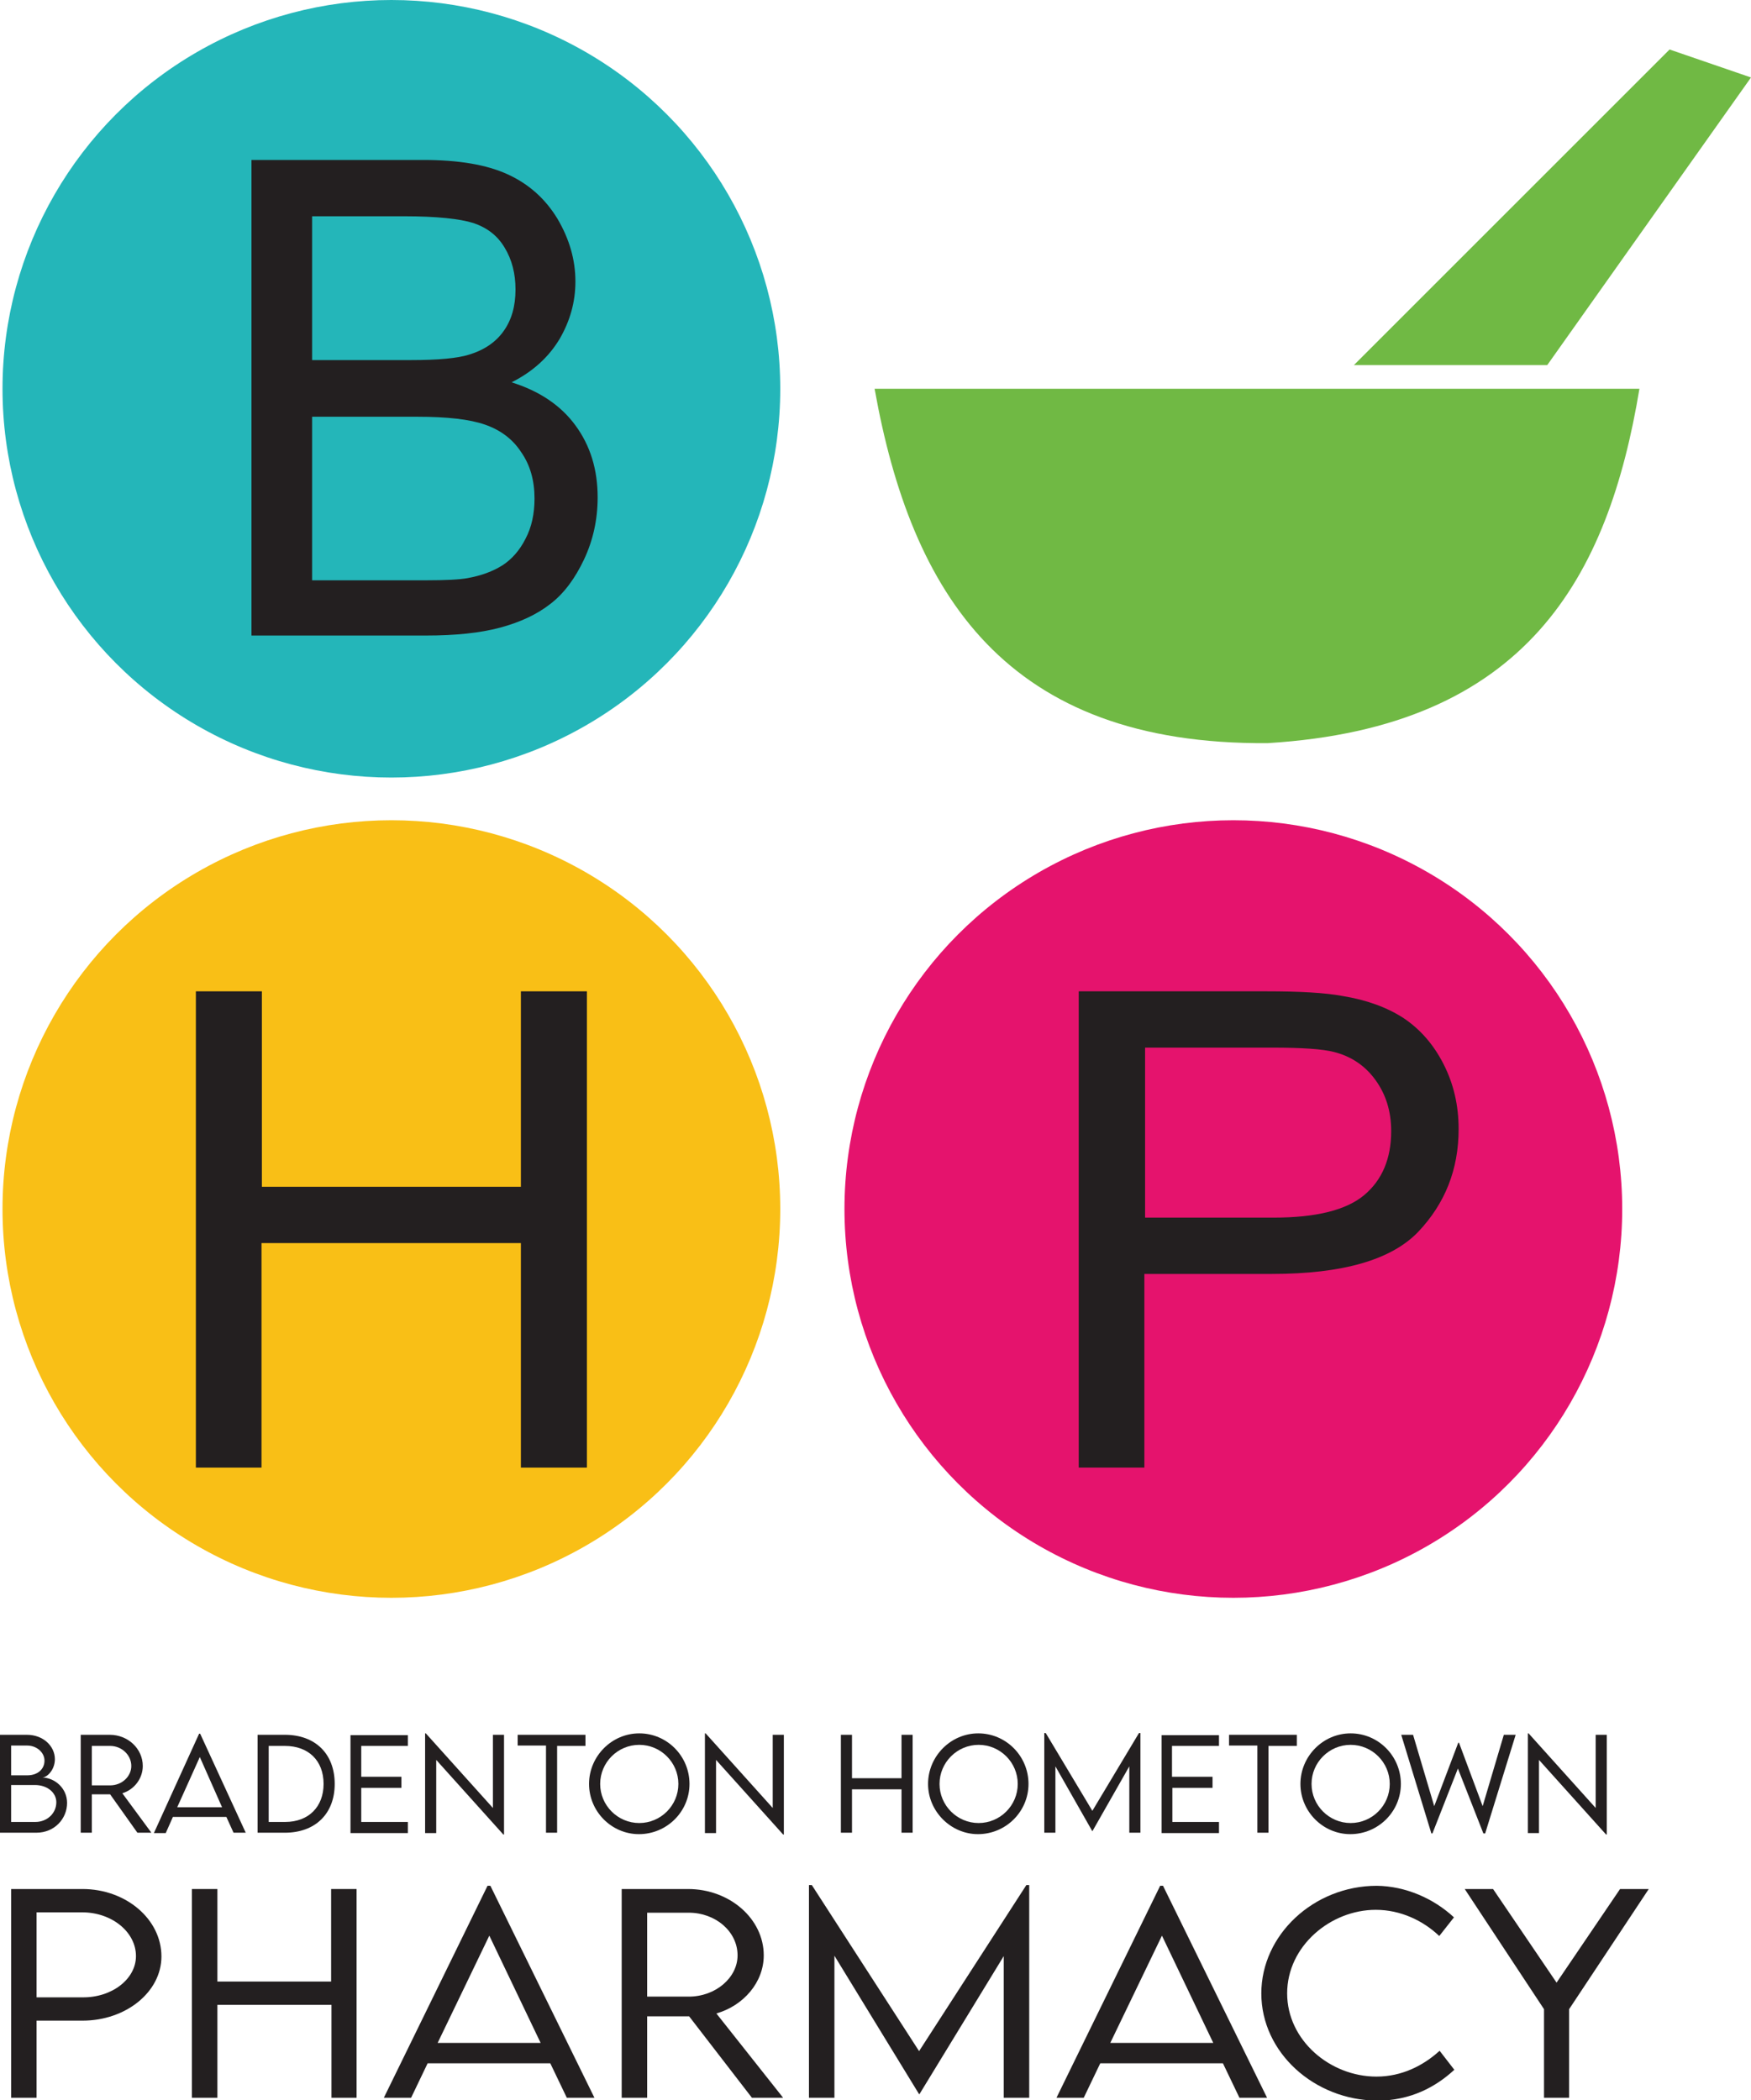 <?xml version="1.0" encoding="utf-8"?>
<!-- Generator: Adobe Illustrator 27.8.1, SVG Export Plug-In . SVG Version: 6.00 Build 0)  -->
<svg version="1.1" id="Layer_1" xmlns="http://www.w3.org/2000/svg" xmlns:xlink="http://www.w3.org/1999/xlink" x="0px" y="0px"
	 viewBox="0 0 488.1 585.6" style="enable-background:new 0 0 488.1 585.6;" xml:space="preserve">
<style type="text/css">
	.st0{fill:#24B6B9;}
	.st1{fill:#F9BF16;}
	.st2{fill:#E5136D;}
	.st3{enable-background:new    ;}
	.st4{fill:#231F20;}
	.st5{fill:#70B944;}
</style>
<g id="SVGs">
	<circle class="st0" cx="109.1" cy="108.4" r="108.4"/>
	<circle class="st1" cx="109.1" cy="337.1" r="108.4"/>
	<circle class="st2" cx="343.8" cy="337.1" r="108.4"/>
	<g class="st3">
		<path class="st4" d="M70.1,177.4V44.6H118c9.8,0,17.6,1.3,23.5,4c5.9,2.7,10.5,6.8,13.9,12.4c3.3,5.6,5,11.4,5,17.5
			c0,5.7-1.5,11-4.4,16c-3,5-7.4,9.1-13.4,12.1c7.7,2.4,13.7,6.4,17.8,12c4.2,5.7,6.2,12.4,6.2,20.1c0,6.2-1.3,12-3.8,17.3
			s-5.6,9.5-9.4,12.4c-3.7,2.9-8.4,5.1-14,6.6c-5.6,1.5-12.5,2.2-20.6,2.2H70.1z M87,100.4h27.6c7.5,0,12.9-0.5,16.1-1.5
			c4.3-1.3,7.5-3.5,9.7-6.6s3.3-6.9,3.3-11.6c0-4.4-1-8.3-3-11.6c-2-3.4-4.9-5.6-8.7-6.9c-3.8-1.2-10.3-1.9-19.4-1.9H87V100.4z
			 M87,161.8h31.8c5.5,0,9.3-0.2,11.5-0.6c3.9-0.7,7.1-1.9,9.8-3.6c2.6-1.7,4.8-4.2,6.4-7.4c1.7-3.2,2.5-7,2.5-11.2
			c0-5-1.2-9.3-3.7-12.9c-2.4-3.7-5.8-6.2-10.1-7.7c-4.3-1.5-10.6-2.2-18.7-2.2H87V161.8z"/>
	</g>
	<g class="st3">
		<path class="st4" d="M54.6,409.2V276.4h18.4v54.5h72.2v-54.5h18.4v132.8h-18.4v-62.6H72.9v62.6H54.6z"/>
	</g>
	<g class="st3">
		<path class="st4" d="M300.7,409.2V276.4h52.4c9.2,0,16.3,0.4,21.1,1.3c6.8,1.1,12.5,3.2,17.1,6.2c4.6,3.1,8.3,7.3,11.1,12.8
			c2.8,5.5,4.2,11.5,4.2,18.1c0,11.3-3.8,20.8-11.3,28.7c-7.5,7.8-21.1,11.7-40.7,11.7h-35.6v54H300.7z M319.1,339.5H355
			c11.9,0,20.3-2.1,25.3-6.3c5-4.2,7.5-10.2,7.5-17.8c0-5.6-1.5-10.3-4.4-14.3c-2.9-4-6.8-6.6-11.6-7.8c-3.1-0.8-8.8-1.2-17.1-1.2
			h-35.5V339.5z"/>
	</g>
	<polygon class="st5" points="465.4,13.8 488.1,21.6 431.3,101.8 377.4,101.8 	"/>
	<path class="st5" d="M243.8,108.4H457c-8.7,52.4-31.3,94.4-103.6,98.8C280.3,207.8,254,165.5,243.8,108.4L243.8,108.4z"/>
	<g>
		<path class="st4" d="M18.7,502.7c0,4.3-3.4,8.3-8.6,8.3H0v-27.3h7.5c4.6,0,7.8,3.2,7.8,6.8c0,3-2.2,5.1-3.5,5.1
			C15.3,495.7,18.7,498.6,18.7,502.7z M3.1,486.7v8.3h4.5c3,0,4.8-1.8,4.8-4.1c0-2.3-2.2-4.2-4.8-4.2H3.1z M15.7,502.5
			c0-2.6-2.4-4.8-6-4.8H3.1V508h6.8C13,508,15.7,505.7,15.7,502.5z"/>
		<path class="st4" d="M38.3,511l-7.6-10.7h-5.1V511h-3.1l0-27.3h8.1c5.1,0,9.2,3.9,9.2,8.7c0,3.5-2.4,6.6-5.7,7.6l8.1,11H38.3z
			 M30.7,497.8c3.3,0,5.9-2.5,5.9-5.4c0-3.1-2.7-5.6-5.9-5.6h-5.1v11L30.7,497.8z"/>
		<path class="st4" d="M63.1,506.6H48.2l-2,4.5h-3.3l12.6-27.7h0.3L68.5,511h-3.4L63.1,506.6z M61.9,503.9l-6.2-14l-6.3,14H61.9z"/>
		<path class="st4" d="M93.3,497.4c0,8.3-5.4,13.6-13.9,13.6h-7.6v-27.3l7.6,0C87.9,483.7,93.3,489,93.3,497.4z M90.2,497.4
			c0-6.5-4.2-10.6-10.8-10.6h-4.5V508h4.6C86,508,90.2,503.8,90.2,497.4z"/>
		<path class="st4" d="M100.7,486.8v8.6h11.2v3.1h-11.2v9.5h13v3.1h-16v-27.3h16v3H100.7z"/>
		<path class="st4" d="M140.5,483.7v27.8h-0.2l-18.7-20.8v20.4h-3.1v-27.8h0.2l18.7,20.8v-20.4H140.5z"/>
		<path class="st4" d="M163.2,486.8h-7.9V511h-3.1v-24.3h-7.9v-3h18.9V486.8z"/>
		<path class="st4" d="M164.2,497.4c0-7.7,6.3-14.1,14-14.1c7.7,0,14,6.3,14,14.1c0,7.7-6.3,14-14.1,14
			C170.5,511.4,164.2,505.1,164.2,497.4z M189.1,497.4c0-6-4.9-10.9-10.9-10.9c-6,0-10.9,4.9-10.9,10.9c0,6,4.9,10.9,10.9,10.9
			C184.2,508.3,189.1,503.4,189.1,497.4z"/>
		<path class="st4" d="M218.5,483.7v27.8h-0.2l-18.7-20.8v20.4h-3.1v-27.8h0.2l18.7,20.8v-20.4H218.5z"/>
		<path class="st4" d="M254.4,483.7V511h-3.1v-12.1h-13.8V511h-3.1v-27.3h3.1v12.1h13.8v-12.1H254.4z"/>
		<path class="st4" d="M258.7,497.4c0-7.7,6.3-14.1,14-14.1c7.7,0,14,6.3,14,14.1c0,7.7-6.3,14-14.1,14
			C265.1,511.4,258.7,505.1,258.7,497.4z M283.7,497.4c0-6-4.9-10.9-10.9-10.9c-6,0-10.9,4.9-10.9,10.9c0,6,4.9,10.9,10.9,10.9
			C278.8,508.3,283.7,503.4,283.7,497.4z"/>
		<path class="st4" d="M317.9,483.2V511h-3.1v-18.5l-10.3,18.1h0l-10.3-18.1V511h-3.1v-27.8h0.4l13,21.7l13-21.7H317.9z"/>
		<path class="st4" d="M326.7,486.8v8.6H338v3.1h-11.2v9.5h13v3.1h-16v-27.3h16v3H326.7z"/>
		<path class="st4" d="M361.5,486.8h-7.9V511h-3.1v-24.3h-7.9v-3h18.9V486.8z"/>
		<path class="st4" d="M362.5,497.4c0-7.7,6.3-14.1,14-14.1c7.7,0,14,6.3,14,14.1c0,7.7-6.3,14-14.1,14
			C368.8,511.4,362.5,505.1,362.5,497.4z M387.4,497.4c0-6-4.9-10.9-10.9-10.9c-6,0-10.9,4.9-10.9,10.9c0,6,4.9,10.9,10.9,10.9
			C382.5,508.3,387.4,503.4,387.4,497.4z"/>
		<path class="st4" d="M390.6,483.7h3.3l5.9,19.9l6.7-17.7h0.2l6.6,17.7l5.9-19.9h3.3l-8.5,27.5h-0.5l-7.1-18.1l-7.1,18.1H399
			L390.6,483.7L390.6,483.7z"/>
		<path class="st4" d="M447.9,483.7v27.8h-0.2L429,490.7v20.4h-3.1v-27.8h0.2l18.7,20.8v-20.4H447.9z"/>
	</g>
	<g>
		<path class="st4" d="M3.1,526.7H23c12.1,0,22,8.4,22,18.8c0,9.9-9.9,17.9-22,17.9H10.2v21.5H3.1C3.1,584.9,3.1,526.7,3.1,526.7z
			 M37.9,545.4c0-6.7-6.7-12.2-15-12.2H10.2v23.7l12.8,0C31.2,557,37.9,551.8,37.9,545.4z"/>
		<path class="st4" d="M99.4,526.7v58.2h-7V559H60.6v25.9h-7.1v-58.2h7.1v25.8h31.7v-25.8H99.4z"/>
		<path class="st4" d="M153.4,575.3h-34.2l-4.6,9.6H107l28.9-59.1h0.8l29,59.1H158L153.4,575.3z M150.7,569.6l-14.3-29.9L122,569.6
			H150.7z"/>
		<path class="st4" d="M209.6,584.9l-17.5-22.7h-11.7v22.7h-7.1l0-58.2h18.5c11.6,0,21.1,8.3,21.1,18.5c0,7.5-5.6,14-13.2,16.2
			l18.6,23.5H209.6z M192,556.7c7.5,0,13.6-5.3,13.6-11.5c0-6.7-6.2-11.9-13.6-11.9h-11.6v23.4L192,556.7z"/>
		<path class="st4" d="M286.9,525.6v59.3h-7.1v-39.5l-23.5,38.5h-0.1l-23.6-38.6v39.6h-7.1v-59.3h0.8l29.9,46.3l29.9-46.3H286.9z"/>
		<path class="st4" d="M340.9,575.3h-34.2l-4.6,9.6h-7.6l28.9-59.1h0.8l29,59.1h-7.7L340.9,575.3z M338.2,569.6l-14.3-29.9
			l-14.4,29.9H338.2z"/>
		<path class="st4" d="M351.6,555.8c0-16.3,14.6-30,32.2-30c8,0.1,15.8,3.5,21.5,8.8l-4.1,5.2c-4.5-4.3-10.8-7.3-17.7-7.3
			c-12.6,0-24.7,10.1-24.7,23.3c0,13.1,12,23.2,24.9,23.2c7.1,0,13.1-3.1,17.6-7.2l4.1,5.3c-5.2,4.8-12.2,8.6-21.5,8.6
			C366.4,585.6,351.6,572.3,351.6,555.8L351.6,555.8z"/>
		<path class="st4" d="M430.4,560.2l-22.1-33.5h7.9l17.7,26.1l17.7-26.1h8l-22.2,33.5v24.7h-7V560.2z"/>
	</g>
</g>
</svg>
